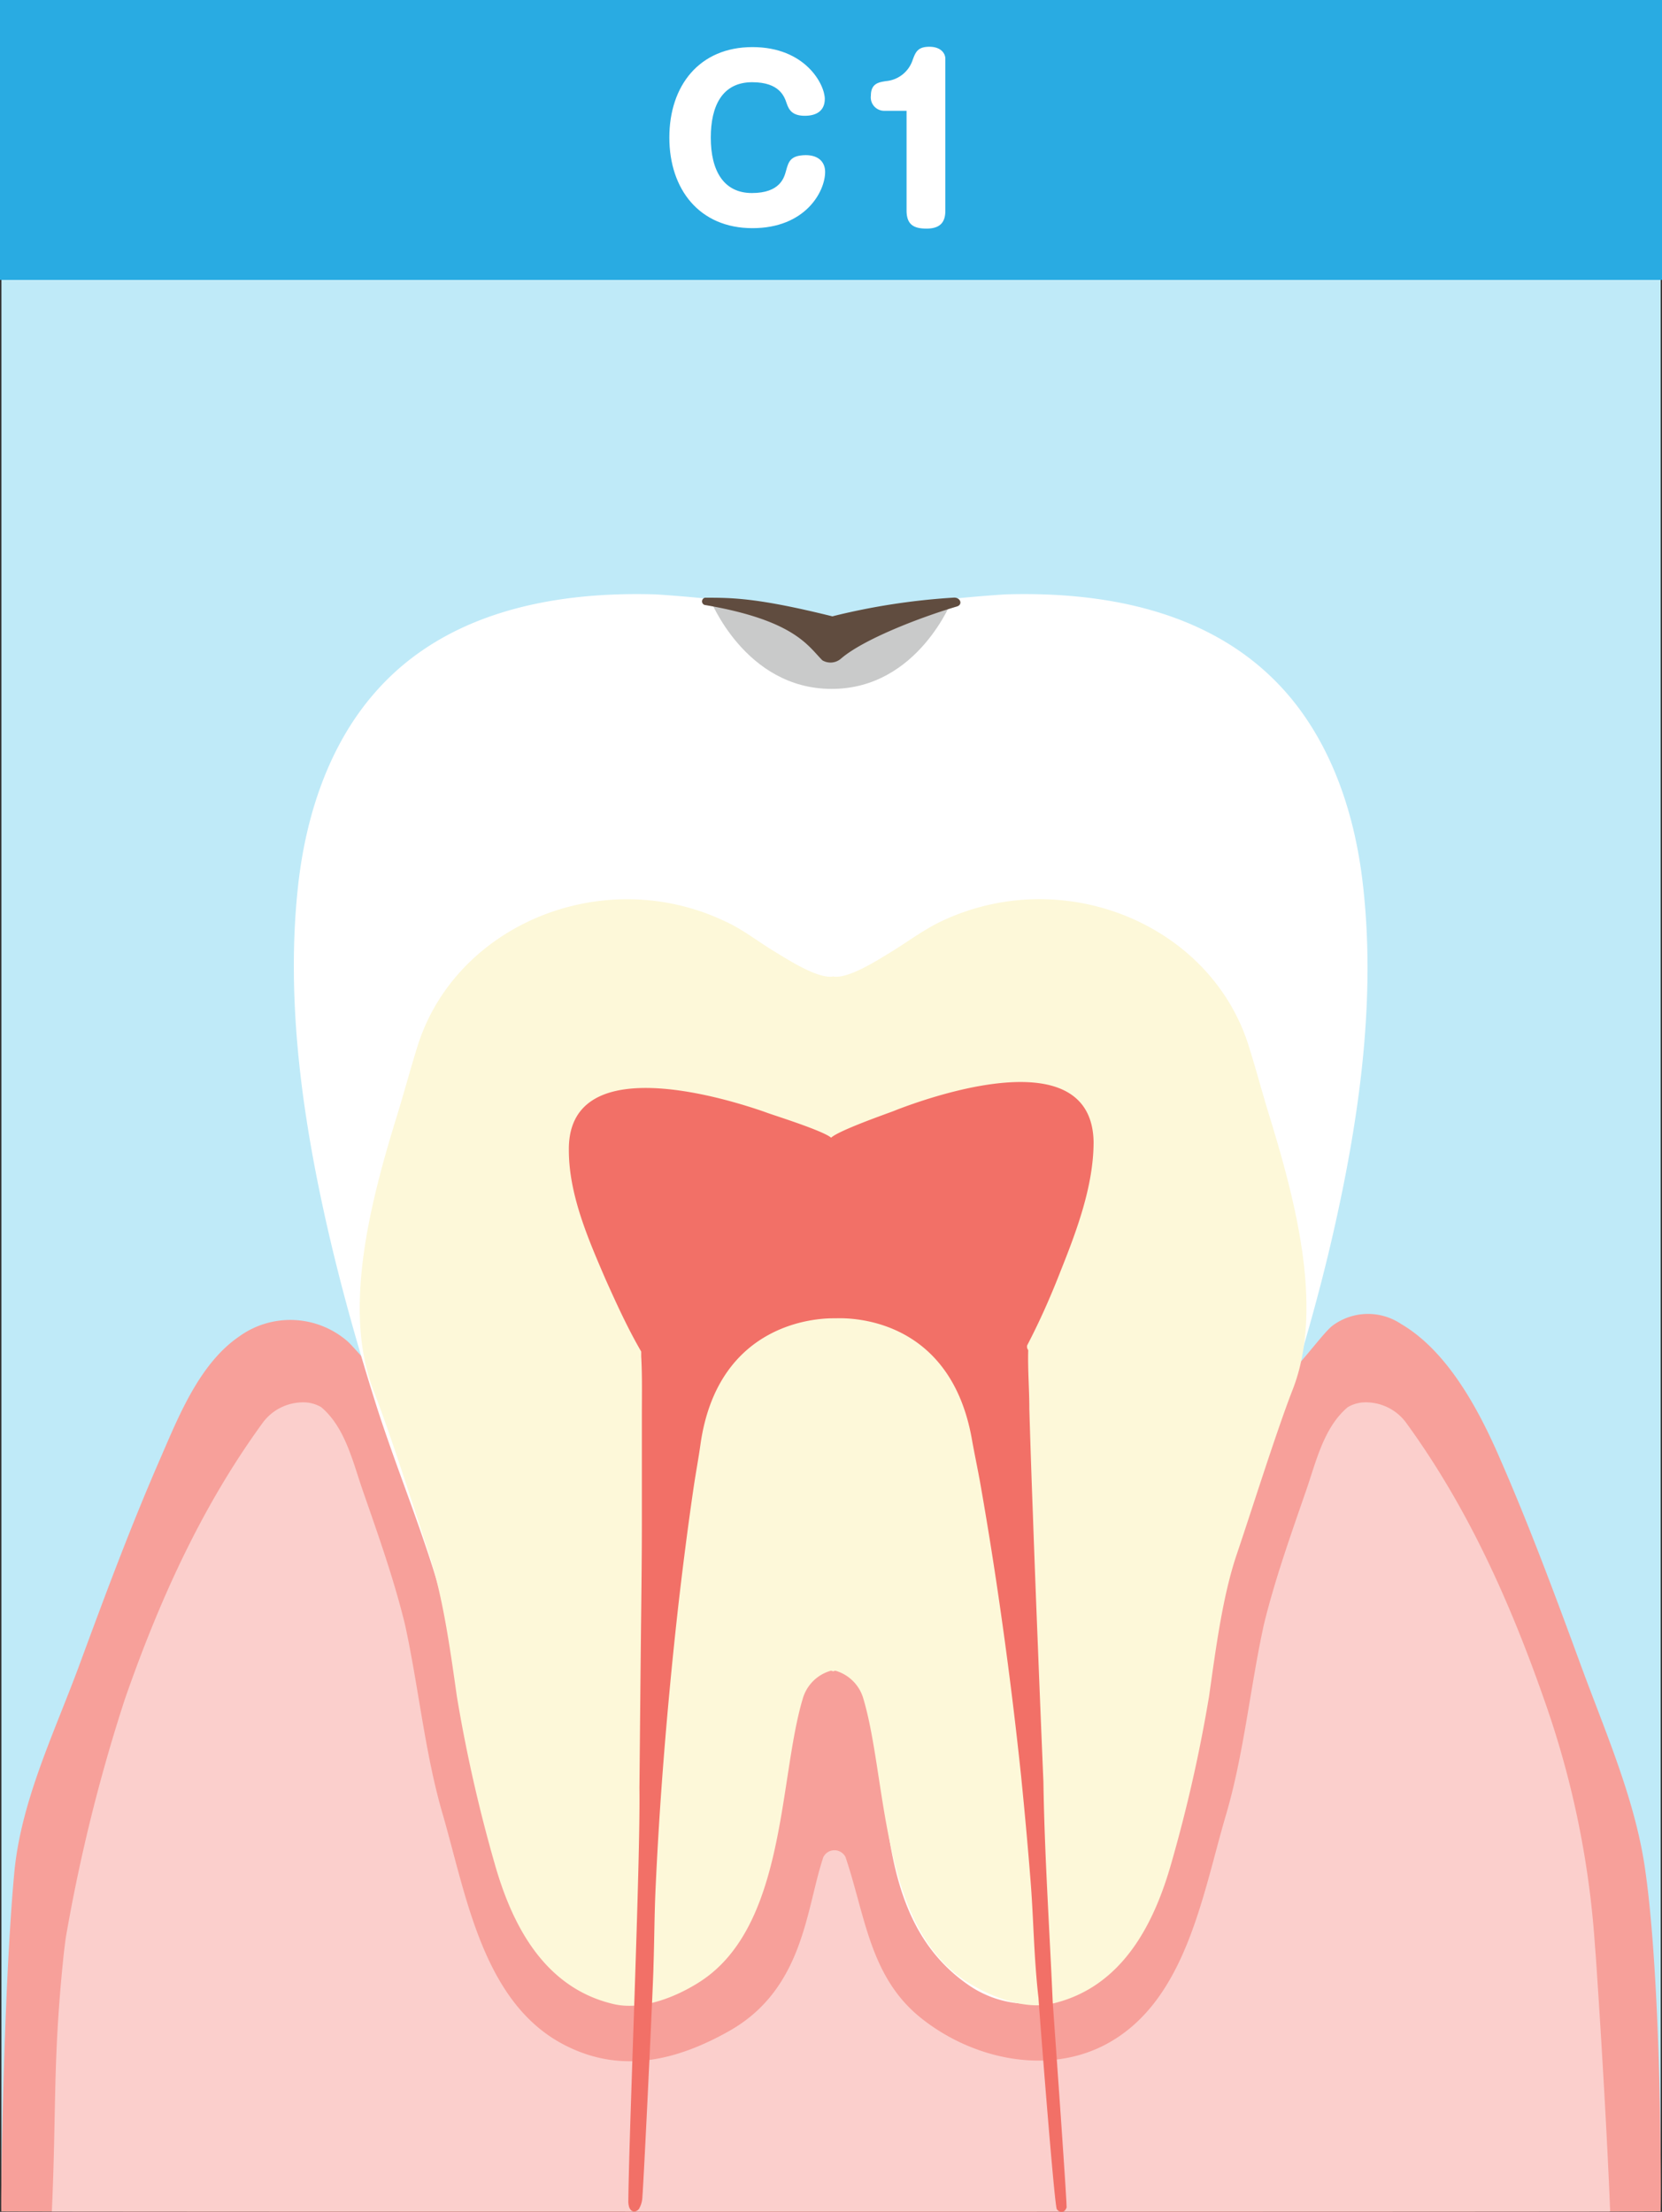 <svg xmlns="http://www.w3.org/2000/svg" viewBox="0 0 150 199.61"><rect x="0" y="0" width="150" height="199.61" fill="#333333" stroke="none"/><g id="&#x30EC;&#x30A4;&#x30E4;&#x30FC;_2" data-name="&#x30EC;&#x30A4;&#x30E4;&#x30FC; 2"><g id="&#x30EC;&#x30A4;&#x30E4;&#x30FC;_1-2" data-name="&#x30EC;&#x30A4;&#x30E4;&#x30FC; 1"><rect x="0.13" width="149.75" height="199.55" style="fill:#bfeaf8"></rect><path d="M148.52,169c-.86-6.42-3.58-12.55-5.83-18.68-2.34-6.38-4.71-12.76-7.45-19-1.89-4.31-4.67-9.43-8.79-11.84a5.37,5.37,0,0,0-6.14.12c-1.27.91-5,6.74-6.59,5.74-2.87-1.78-3.47-9.92-7.14-9.92H43.23c-3.67,0-3.91,7.46-6.79,9.25-1.43.89-4.19-2.84-5.07-3.62a7.88,7.88,0,0,0-9.77-.45c-3.49,2.38-5.37,6.94-7,10.72-2.75,6.27-5.12,12.65-7.46,19C4.87,156.45,1.89,162.55,1.29,169,.29,179.74.05,199.52.12,199.57s149.69.05,149.75,0S150,179.58,148.52,169Z" style="fill:#f7a09a"></path><path d="M145.32,199.55c-.27-6.83-.8-15.68-1.26-22.5-.05-.72-.11-1.43-.16-2.15a82.89,82.89,0,0,0-4.54-21.53c-3.08-8.82-6.91-17.34-12.37-24.86a4.51,4.51,0,0,0-4.1-1.94,3.3,3.3,0,0,0-1.24.41c-2.18,1.82-2.87,4.94-3.77,7.53-1.38,4-2.81,8-3.81,12.09-1.23,5.6-1.8,11.69-3.43,17.21-2.17,7.38-3.66,17.1-11.12,20.83-5.28,2.62-11.84,1.09-16.34-2.48-4.68-3.7-5.07-9.24-6.87-14.57a1.12,1.12,0,0,0-2,0c-1.57,4.65-1.74,11.91-8.54,15.72-4.67,2.62-9.61,3.85-14.66,1.32-7.47-3.72-9-13.44-11.13-20.82-1.63-5.52-2.2-11.61-3.43-17.21-1-4.1-2.43-8.12-3.81-12.09-.9-2.59-1.59-5.71-3.76-7.53a3.29,3.29,0,0,0-1.25-.41,4.52,4.52,0,0,0-4.1,1.94c-5.46,7.52-9.29,16-12.37,24.86a153.86,153.86,0,0,0-5.32,21.48c-.1.73-.19,1.47-.26,2.2-.91,9.08-.59,13.39-1,22.52H145.25Z" style="fill:#fbcfcc"></path><path d="M123,79.78c-.71-6.28-2.79-12.57-6.92-17.28-6.4-7.3-16.18-9.14-25.36-8.86a131.63,131.63,0,0,0-15.76,2,131.63,131.63,0,0,0-15.76-2c-9.18-.28-19,1.56-25.36,8.86-4.13,4.71-6.21,11-6.92,17.28-1.18,10.51.4,21.37,2.77,31.61,1.18,5.09,2.6,10.13,4.17,15.12s3.67,10.13,5.28,15.23c1.69,5.35,2.13,10.74,3.28,16.18,1.47,6.92,3.76,19.83,11.57,22.36a9.49,9.49,0,0,0,8.51-1.16c9.61-6.56,6.69-20.34,9.36-29.89A4.68,4.68,0,0,1,75,146a4.68,4.68,0,0,1,3.1,3.28c2.67,9.55-.25,23.33,9.36,29.89A9.49,9.49,0,0,0,96,180.28c7.81-2.53,10.1-15.44,11.57-22.36,1.15-5.44,1.59-10.83,3.28-16.18,1.61-5.1,3.72-10.28,5.28-15.23s3-10,4.17-15.12C122.64,101.15,124.22,90.29,123,79.78Z" style="fill:#fff"></path><path d="M114.47,100.39c-.61-2-1.14-4-1.77-6-3.44-11-16.74-16.48-27.76-11.24-1.61.77-3,1.83-4.47,2.73-1.08.65-3.9,2.5-5.27,2.24-1.38.26-4.2-1.59-5.28-2.24-1.5-.9-2.86-2-4.47-2.73-11-5.24-24.32.28-27.76,11.24-.63,2-1.16,4-1.77,6-2.34,7.56-5.12,17.68-2.19,25.15,1.48,3.78,3.76,10.94,5,14.74s1.89,8.47,2.51,12.85a134.81,134.81,0,0,0,3.39,15c1.48,5.24,4.29,11.23,10.77,12.73,2.56.59,5.63-.65,7.74-2,7.82-5,7.13-18.29,9.31-25.56A3.67,3.67,0,0,1,75,150.77a1.52,1.52,0,0,1,.2.06,1.06,1.06,0,0,1,.19-.06,3.67,3.67,0,0,1,2.52,2.49c2.18,7.27,1.49,20.55,9.31,25.56,2.11,1.34,5.18,2.58,7.74,2,6.48-1.5,9.29-7.49,10.77-12.73a134.81,134.81,0,0,0,3.39-15c.62-4.38,1.23-9.08,2.51-12.85s3.55-11,5-14.74C119.59,118.07,116.81,108,114.47,100.39Z" style="fill:#fdf8d9"></path><path d="M92.7,121.42c1.13-2.16,2.12-4.4,3-6.66,1.45-3.63,3-7.72,3-11.71-.16-8.74-13.14-4.67-17.71-2.92l-.35.14c-.6.23-4.92,1.74-5.63,2.4-.73-.63-5.1-2-5.7-2.22l-.36-.13c-4.62-1.6-17.71-5.26-17.61,3.48,0,4,1.74,8,3.3,11.62,1,2.23,2,4.43,3.23,6.55,0,.14,0,.29,0,.43.1,1.75.06,3.53.06,5.28,0,3.18,0,6.35,0,9.53,0,3.95-.06,7.9-.1,11.86s-.08,8.19-.12,12.29c.1,6.62-.93,30.58-1,37.19a1.76,1.76,0,0,0,.08.65.61.61,0,0,0,.07.14c.23.36.6.26.81,0a2.34,2.34,0,0,0,.31-1.13c.11-1.17,1-19.66,1-20.84.08-2.31.08-4.67.19-7q.22-4.78.57-9.56.59-8,1.49-16c.41-3.55.86-7.09,1.38-10.63.19-1.28.43-2.55.61-3.84,1.57-11,10.52-11.38,12-11.37h.21c1.45-.06,10.4,0,12.3,11,.23,1.28.5,2.55.73,3.82q.93,5.28,1.7,10.58,1.16,7.95,2,15.94c.32,3.18.61,6.35.86,9.54.18,2.28.25,4.64.4,6.95.08,1.18.17,2.35.31,3.52,0,.36,1.43,18.76,1.65,19.05s.59.37.81,0l.07-.14c.07-.21-1.24-18.37-1.25-18.59-.29-6.61-.74-13.24-.84-19.86q-.26-6.14-.5-12.28-.24-5.92-.45-11.86-.18-4.75-.32-9.51c0-1.76-.15-3.53-.1-5.29C92.69,121.7,92.68,121.56,92.7,121.42Z" style="fill:#f27067"></path><rect width="150" height="25.26" style="fill:#29abe2"></rect><path d="M74.44,8.93c0,1-.67,1.52-1.8,1.52S71.2,9.92,71,9.33s-.62-1.91-3.11-1.91c-2.72,0-3.74,2.16-3.74,5,0,3,1.17,5,3.71,5s2.91-1.38,3.08-2c.23-.85.4-1.4,1.78-1.42,1.23,0,1.75.7,1.75,1.51,0,1.78-1.78,5.08-6.56,5.08s-7.5-3.5-7.5-8.18,2.71-8.16,7.5-8.16S74.44,7.63,74.44,8.93Z" style="fill:#fff"></path><path d="M79.81,10A1.21,1.21,0,0,1,78.6,8.63c0-1.12.74-1.21,1.36-1.31a2.79,2.79,0,0,0,2.41-1.91c.26-.7.45-1.19,1.51-1.19s1.44.62,1.44,1.08V19c0,.81-.25,1.63-1.69,1.63-1.09,0-1.81-.3-1.81-1.63V10Z" style="fill:#fff"></path><path d="M64.05,54s3.15,8.16,11,8.17S86,54,86,54L75,55.93Z" style="fill:#c9caca"></path><path d="M63.63,53.94c2.43,0,4.71,0,11.49,1.68a60.67,60.67,0,0,1,11-1.69c.57,0,.79.63.25.8-3.53,1.05-8.49,3-10.46,4.7a1.44,1.44,0,0,1-1.69.16c-1.29-1.29-2.51-3.62-10.64-5A.34.34,0,0,1,63.63,53.94Z" style="fill:#604c3f"></path></g></g></svg>